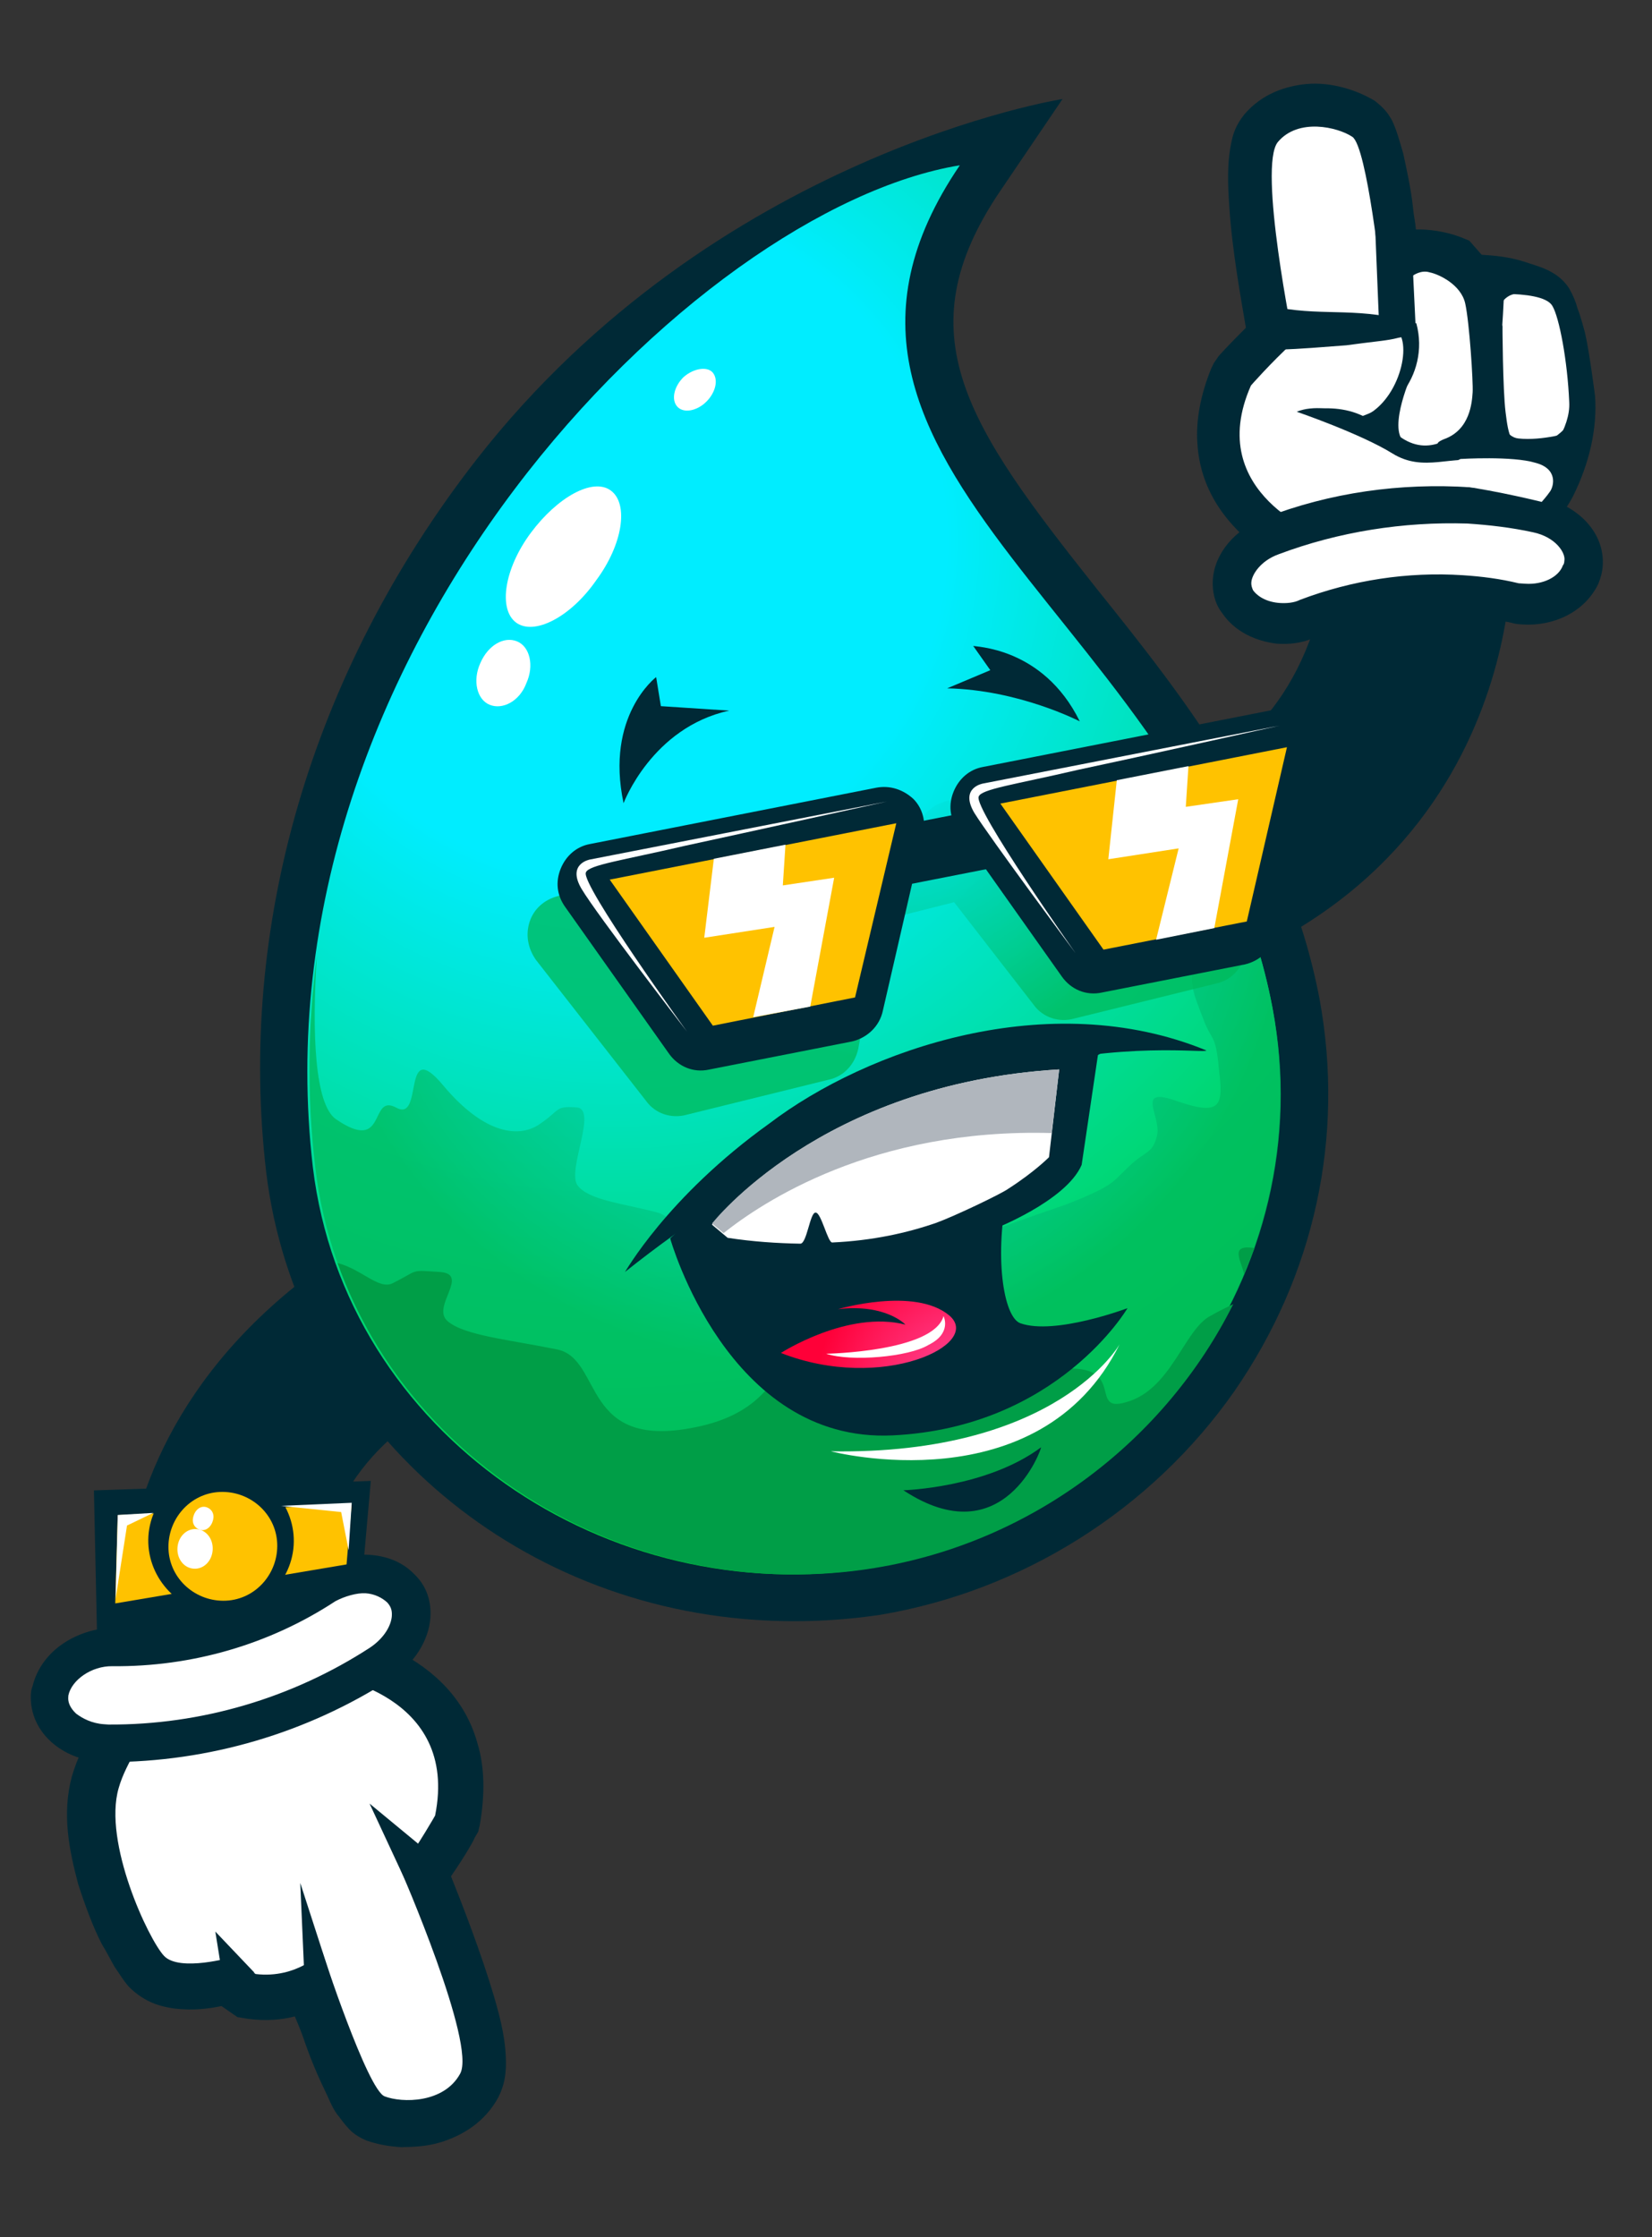 <svg width="82" height="111" viewBox="0 0 82 111" fill="none" xmlns="http://www.w3.org/2000/svg">
<rect x="0" y="0" width="82" height="111" fill="#333333" stroke="none"/>
<path d="M19.505 81.83C20.995 82.531 22.988 83.923 23.697 86.492C24.059 87.668 24.078 89.04 23.814 90.559L23.738 90.883L23.553 91.2C23.549 91.255 23.113 92.049 22.386 93.098C22.952 94.507 23.89 96.927 24.519 99.052C24.877 100.282 25.137 101.341 25.112 102.547C25.084 102.984 25.055 103.42 24.739 104.058C24.052 105.329 22.913 105.968 21.905 106.285C21.177 106.512 20.518 106.524 19.914 106.539C19.313 106.499 18.771 106.409 18.181 106.206C17.594 105.948 17.39 105.715 17.186 105.482C16.982 105.25 16.883 105.079 16.73 104.904C16.479 104.558 16.34 104.165 16.147 103.769C15.76 102.975 15.38 102.073 15.059 101.119C14.92 100.726 14.778 100.388 14.635 100.05C13.966 100.225 13.194 100.284 12.323 100.172L11.781 100.082L10.994 99.537C10.383 99.661 9.607 99.775 8.628 99.656C8.03 99.561 7.218 99.399 6.395 98.577C6.088 98.228 5.943 97.944 5.691 97.598C5.494 97.256 5.301 96.859 5.053 96.459C4.615 95.608 4.242 94.596 3.877 93.475C3.438 91.801 3.061 90.021 3.569 88.134C3.852 87.166 4.288 86.371 4.659 85.738C5.029 85.104 5.335 84.63 5.335 84.63L9.007 87.175C9.007 87.175 9.007 87.175 9.004 87.229C9 87.284 8.942 87.335 8.884 87.386C8.764 87.543 8.64 87.754 8.517 87.965C8.211 88.439 7.95 89.08 7.819 89.4C7.685 89.776 7.766 91.043 8.128 92.218C8.435 93.39 9.015 94.58 9.358 95.206C9.413 95.209 9.413 95.209 9.467 95.213C9.908 95.187 10.465 95.059 10.632 95.015C10.687 95.019 10.687 95.019 10.687 95.019L11.695 94.701L13.214 95.788C13.324 95.795 13.382 95.744 13.491 95.751C13.771 95.66 14.055 95.514 14.117 95.408L16.659 92.613L17.846 96.256C17.846 96.256 18.069 97.038 18.441 98.05C18.814 99.062 19.274 100.409 19.705 101.369C19.796 101.649 19.945 101.879 20.04 102.104C20.15 102.111 20.262 102.064 20.372 102.071C20.288 101.682 20.163 101.07 19.984 100.455C19.582 99.058 18.976 97.427 18.461 96.077C17.943 94.781 17.567 93.824 17.567 93.824L17.041 92.638L17.768 91.589C18.372 90.751 18.92 89.909 19.171 89.432C19.272 88.725 19.195 88.227 19.108 87.892C18.884 87.109 18.265 86.52 17.416 86.081C16.622 85.644 15.755 85.478 15.646 85.471L15.661 85.252L16.213 81.01C16.657 80.93 17.961 81.125 19.505 81.83Z" fill="#002936"/>
<path d="M16.237 83.151C16.237 83.151 22.817 84.022 21.597 90.085C21.597 90.085 20.852 91.407 19.885 92.77C19.885 92.77 23.651 101.409 22.841 102.891C22.031 104.374 19.948 104.347 19.092 104.017C18.236 103.687 15.997 96.848 15.997 96.848C15.997 96.848 14.757 98.193 12.689 97.947L11.538 97.104C11.538 97.104 8.91 97.864 8.141 97.046C7.372 96.228 5.109 91.417 5.889 88.725C6.248 87.433 7.393 85.862 7.393 85.862L16.237 83.151Z" fill="white"/>
<path d="M29.159 67.602C29.159 67.602 13.599 68.172 15.847 83.238L6.306 84.039C6.306 84.039 2.217 66.932 24.674 58.202L29.159 67.602Z" fill="#002936"/>
<path d="M19.922 78.841C20.847 79.779 20.511 81.567 18.91 82.559C14.901 85.149 10.202 86.541 5.432 86.502C3.568 86.49 2.282 85.199 2.532 83.899C2.836 82.603 4.208 81.76 5.635 81.744C9.363 81.769 13.053 80.695 16.15 78.649C17.35 77.905 18.941 77.899 19.922 78.841Z" fill="white"/>
<path d="M1.53 84.108C1.541 83.945 1.548 83.835 1.613 83.675C2.063 81.84 3.886 80.807 5.644 80.758C9.154 80.769 12.677 79.738 15.653 77.849C16.453 77.353 17.404 77.086 18.332 77.147C19.151 77.201 19.956 77.473 20.572 78.117C21.192 78.706 21.415 79.489 21.364 80.253C21.289 81.4 20.555 82.559 19.409 83.306C15.229 85.994 10.363 87.43 5.371 87.432C5.262 87.425 5.153 87.418 5.043 87.41C3.128 87.34 1.463 85.969 1.53 84.108ZM16.645 79.45C13.378 81.594 9.52 82.713 5.573 82.673C4.532 82.66 3.554 83.364 3.394 84.121C3.394 84.121 3.391 84.176 3.387 84.23C3.373 84.449 3.464 84.729 3.774 85.023C4.087 85.263 4.564 85.514 5.165 85.553C5.22 85.557 5.274 85.561 5.384 85.568C9.989 85.596 14.521 84.247 18.359 81.756C19.105 81.257 19.421 80.619 19.449 80.182C19.471 79.855 19.372 79.684 19.219 79.509C18.96 79.273 18.589 79.084 18.152 79.055C17.715 79.027 17.1 79.206 16.645 79.45Z" fill="#002936"/>
<path d="M21.518 92.111L18.344 89.49L20.555 94.242L21.518 92.111Z" fill="#002936"/>
<path d="M62.39 27.158C61.137 26.198 59.599 24.561 59.436 22.027C59.347 20.87 59.597 19.57 60.12 18.288L60.247 18.022L60.429 17.759C60.432 17.705 61.021 17.085 61.843 16.261C61.605 14.874 61.162 12.432 61.025 10.339C60.94 9.127 60.899 8.082 61.134 7C61.214 6.621 61.352 6.192 61.77 5.671C62.661 4.632 63.836 4.27 64.83 4.171C65.493 4.105 66.144 4.202 66.683 4.347C67.222 4.492 67.703 4.688 68.231 4.997C68.702 5.357 68.902 5.645 69.001 5.816C69.15 6.045 69.194 6.212 69.289 6.438C69.428 6.831 69.515 7.166 69.651 7.613C69.819 8.392 70.031 9.339 70.134 10.278C70.164 10.664 70.251 10.999 70.281 11.385C70.94 11.373 71.701 11.478 72.451 11.746L72.932 11.942L73.544 12.641C74.145 12.68 74.855 12.727 75.715 13.002C76.25 13.202 77.281 13.379 77.879 14.296C78.076 14.638 78.218 14.977 78.306 15.312C78.448 15.65 78.668 16.487 78.668 16.487C78.883 17.379 79.173 19.647 79.173 19.647C79.288 21.245 78.9 22.975 78.079 24.621C77.64 25.47 77.05 26.09 76.578 26.607C76.105 27.125 75.752 27.485 75.698 27.482L72.771 24.438C72.771 24.438 72.771 24.438 72.829 24.387C72.833 24.332 72.887 24.335 72.949 24.23C73.065 24.128 73.244 23.92 73.418 23.767C73.771 23.406 74.193 22.831 74.32 22.564C74.505 22.248 74.689 21.108 74.605 19.896C74.516 18.738 74.267 17.515 74.033 16.896C73.979 16.893 73.979 16.893 73.924 16.889C73.491 16.806 72.996 16.828 72.773 16.869C72.719 16.865 72.719 16.865 72.719 16.865L71.725 16.964L70.548 15.68C70.439 15.673 70.384 15.67 70.275 15.662C69.998 15.699 69.718 15.79 69.605 15.838L66.673 17.895L66.305 14.305C66.305 14.305 66.246 13.533 66.092 12.536C65.941 11.484 65.751 10.21 65.542 9.209C65.505 8.932 65.41 8.707 65.37 8.485C65.261 8.477 65.152 8.47 65.042 8.463C65.017 8.845 65.036 9.395 65.102 10.058C65.177 11.434 65.451 13.097 65.642 14.371C65.884 15.704 66.045 16.592 66.045 16.592L66.298 17.76L65.421 18.58C64.665 19.244 64.017 19.914 63.719 20.279C63.458 20.92 63.429 21.357 63.459 21.743C63.518 22.514 63.97 23.147 64.644 23.74C65.267 24.275 66.068 24.601 66.178 24.609L66.109 24.823L64.762 28.63C64.824 28.524 63.695 28.176 62.39 27.158Z" fill="#002936"/>
<path d="M65.662 26.603C65.662 26.603 59.71 24.512 62.093 19.129C62.093 19.129 63.042 18.039 64.209 16.964C64.209 16.964 62.423 8.235 63.434 7.04C64.445 5.845 66.389 6.301 67.125 6.788C67.861 7.276 68.571 14.014 68.571 14.014C68.571 14.014 69.954 13.007 71.829 13.679L72.752 14.672C72.752 14.672 76.508 14.26 77.052 15.173C77.398 15.745 77.805 17.91 77.891 19.945C77.969 21.267 76.841 22.564 76.344 23.464C75.722 24.575 74.435 25.807 74.435 25.807L65.662 26.603Z" fill="white"/>
<path d="M51.54 40.377C51.54 40.377 65.161 40.941 66.045 26.629L75.02 27.766C75.02 27.766 75.513 46.173 53.771 49.848L51.54 40.377Z" fill="#002936"/>
<path d="M61.443 29.89C60.743 28.857 61.451 27.258 63.136 26.655C67.354 25.067 71.985 24.713 76.365 25.658C78.095 26.046 79.043 27.479 78.531 28.598C78.019 29.716 76.556 30.278 75.26 29.974C71.851 29.256 68.214 29.512 64.95 30.779C63.607 31.184 62.143 30.924 61.443 29.89Z" fill="white"/>
<path d="M60.642 30.389C60.289 29.927 60.164 29.315 60.2 28.769C60.286 27.458 61.297 26.263 62.76 25.701C66.024 24.434 69.512 23.95 73.007 24.179C74.209 24.258 75.348 24.442 76.539 24.684C78.323 25.076 79.661 26.425 79.554 28.064C79.532 28.391 79.46 28.661 79.329 28.981C78.631 30.416 77.052 31.081 75.577 30.984C75.359 30.97 75.195 30.959 74.98 30.89C74.168 30.727 73.298 30.615 72.479 30.561C70.021 30.4 67.528 30.785 65.166 31.673C64.602 31.91 63.994 31.98 63.393 31.94C62.359 31.818 61.291 31.364 60.642 30.389ZM63.465 27.502C62.566 27.827 62.137 28.512 62.112 28.894C62.101 29.058 62.148 29.171 62.196 29.284C62.447 29.629 62.925 29.88 63.525 29.919C63.853 29.941 64.239 29.912 64.523 29.765C67.11 28.783 69.88 28.362 72.611 28.541C73.54 28.602 74.465 28.717 75.382 28.942C75.492 28.949 75.601 28.956 75.71 28.963C76.584 29.021 77.377 28.634 77.58 28.044C77.638 27.993 77.646 27.884 77.649 27.829C77.729 27.45 77.233 26.65 76.097 26.411C75.015 26.175 73.926 26.049 72.834 25.977C69.659 25.879 66.445 26.381 63.465 27.502Z" fill="#002936"/>
<path d="M66.806 20.861C68.878 21.052 71.009 18.668 70.303 16.044C67.506 15.203 65.829 15.696 63.498 15.269L63.471 17.351C64.571 17.314 65.674 17.221 66.831 17.133C67.385 17.059 67.938 16.986 68.546 16.916C68.823 16.879 69.099 16.843 69.434 16.755C69.656 16.715 69.543 16.762 69.612 16.547C69.609 16.602 69.492 16.704 69.547 16.707C70.018 17.89 68.947 20.837 66.806 20.861Z" fill="#002936"/>
<path d="M69.217 22.563C71.347 22.703 73.567 21.477 73.16 19.312C73.126 17.335 72.876 15.289 72.619 13.352L74.708 13.27C74.627 15.349 74.549 17.373 74.191 19.489C74.072 20.468 73.538 21.914 72.359 22.331C71.347 22.703 70.248 22.741 69.217 22.563Z" fill="#002936"/>
<path d="M73.561 22.41C75.178 22.845 77.301 23.094 78.84 21.384L77.94 20.887C77.257 22.104 75.251 22.575 73.561 22.41Z" fill="#002936"/>
<path d="M69.138 22.117C68.981 21.997 67.098 21.435 64.92 20.36C64.698 20.4 67.824 19.563 69.138 22.117Z" fill="#002936"/>
<path d="M70.018 18.715C70.018 18.715 68.729 21.647 69.909 22.053C71.089 22.46 72.734 21.635 72.734 21.635C72.734 21.635 69.913 22.822 68.7 22.084L67.195 20.778C67.25 20.782 69.597 20.113 70.018 18.715Z" fill="#002936"/>
<path d="M74.028 18.651C74.028 18.651 74.162 21.622 75.36 21.755C76.558 21.889 78.014 21.436 78.014 21.436C78.014 21.436 75.517 22.698 74.913 22.713C74.305 22.783 72.561 22.614 72.633 21.522C72.633 21.522 74.109 19.918 74.028 18.651Z" fill="#002936"/>
<path d="M68.236 10.755L68.446 15.925L70.278 16.429L70.069 12.082L68.236 10.755Z" fill="#002936"/>
<path d="M74.203 22.668C74.203 22.668 75.561 22.867 75.704 23.205C75.846 23.544 74.788 24.626 74.788 24.626L77.071 24.94L77.763 21.914L74.203 22.668Z" fill="#002936"/>
<path d="M74.167 16.52C74.167 16.52 74.132 14.543 75.392 14.571C76.597 14.595 75.019 13.559 74.856 13.549C74.692 13.538 73.527 13.736 73.527 13.736L74.167 16.52Z" fill="#002936"/>
<path d="M64.366 20.43C64.366 20.43 67.531 21.516 69.112 22.497C70.693 23.478 72.072 22.526 73.693 22.907C75.313 23.287 75.936 22.999 75.674 23.64C75.413 24.281 77.133 23.133 76.817 22.947C76.5 22.762 73.889 22.426 73.419 22.066C72.949 21.706 72.81 21.313 72.417 21.452C72.02 21.645 70.616 22.979 68.925 21.168C68.925 21.168 65.945 19.766 64.366 20.43Z" fill="#002936"/>
<path d="M70.13 13.678C70.13 13.678 70.534 13.376 70.964 13.514C71.397 13.597 72.516 14.109 72.728 15.055C72.94 16.002 73.129 18.976 73.097 19.468C73.064 19.959 72.975 21.324 71.683 21.788C70.388 22.307 73.347 22.336 73.347 22.336L74.07 13.827L71.291 12.712L69.671 13.155L70.13 13.678Z" fill="#002936"/>
<path d="M74.578 16.112C74.578 16.112 74.588 19.294 74.732 20.455C74.875 21.616 74.996 22.282 75.939 22.125C76.878 22.022 75.827 22.995 74.916 22.661C74.005 22.327 73.361 22.12 73.342 21.57C73.269 21.017 74.578 16.112 74.578 16.112Z" fill="#002936"/>
<path d="M72.495 22.774C72.495 22.774 75.083 22.615 76.212 22.963C77.345 23.257 77.124 24.12 76.942 24.383C76.76 24.645 76.524 24.904 76.524 24.904C76.524 24.904 74.474 24.385 72.355 24.082C70.177 23.829 72.495 22.774 72.495 22.774Z" fill="white"/>
<path d="M37.535 80.377C24.865 79.546 14.671 70.211 13.213 58.158C11.806 46.163 15.323 33.504 23.649 22.806C35.505 7.622 52.741 4.913 52.741 4.913L49.644 9.482C44.846 16.572 48.004 21.112 54.438 29.213C58.85 34.713 63.866 41.021 65.499 49.575C66.752 56.403 65.259 63.272 61.261 69.043C57.146 74.916 50.739 78.939 43.695 80.123C41.646 80.427 39.611 80.513 37.535 80.377Z" fill="#002936"/>
<path d="M63.165 50.028C65.597 63.132 56.443 75.586 43.299 77.795C30.158 79.95 17.133 71.143 15.531 57.929C12.547 32.337 34.502 10.356 47.643 8.201C37.323 23.376 59.591 30.925 63.165 50.028Z" fill="url(#paint0_radial_2152_5361)"/>
<path opacity="0.77" d="M63.167 50.026C62.555 46.805 61.427 43.933 60.008 41.317C59.824 42.457 59.961 42.027 59.922 42.628C59.879 43.283 60.353 43.589 60.38 45.675C60.408 47.761 60.483 46.614 59.6 47.543C58.774 48.422 59.31 49.444 59.73 50.569C60.15 51.693 60.343 51.267 60.501 53.033C60.714 54.802 60.675 55.403 58.475 54.655C56.279 53.853 57.66 55.369 57.432 56.342C57.207 57.259 56.89 57.074 56.072 57.843C55.254 58.612 55.356 58.729 53.718 59.444C52.084 60.105 53.718 59.444 49.224 61.069C44.729 62.694 49.224 61.069 44.532 59.006C39.841 56.943 40.851 59.094 36.477 60.562C32.102 62.031 34.227 60.579 32.555 60.141C30.829 59.698 29.249 59.54 28.691 58.845C28.079 58.147 29.71 55.017 28.618 54.946C27.525 54.874 27.842 55.06 26.809 55.76C25.831 56.464 24.083 56.349 21.998 53.854C19.912 51.358 21.053 55.711 19.676 54.963C18.299 54.214 19.249 57.293 16.677 55.534C15.627 54.807 15.474 51.287 15.729 47.409C15.288 50.781 15.223 54.287 15.645 57.88C17.192 71.09 30.218 79.898 43.413 77.746C56.444 75.584 65.656 63.079 63.167 50.026Z" fill="url(#paint1_radial_2152_5361)"/>
<path d="M61.752 63.208C61.945 62.782 62.083 62.352 62.275 61.926C61.026 61.734 61.58 62.484 61.752 63.208ZM55.905 69.571C53.667 70.247 56.746 66.774 50.614 68.292C44.426 69.806 50.614 68.292 44.12 66.111C37.626 63.93 40.777 69.402 34.764 70.763C28.751 72.124 29.995 67.379 27.61 66.948C25.228 66.463 23.047 66.265 22.216 65.552C21.386 64.839 23.357 63.214 21.828 63.113C20.299 63.013 20.848 62.994 19.487 63.673C18.807 64.012 17.943 62.968 16.756 62.671C20.51 73.174 31.876 79.679 43.408 77.802C51.336 76.512 57.869 71.4 61.215 64.709C60.931 64.855 60.593 64.997 60.08 65.293C58.774 65.975 58.14 68.95 55.905 69.571Z" fill="url(#paint2_radial_2152_5361)"/>
<path d="M31.017 63.116C31.013 63.171 33.07 59.411 38.192 55.743C43.041 52.057 52.078 48.92 59.876 52.119C59.865 52.283 55.74 51.628 50.102 53.123C44.42 54.451 37.383 58.049 31.017 63.116Z" fill="#002936"/>
<path d="M33.265 61.446C33.265 61.446 36.108 71.615 44.307 71.221C52.505 70.826 55.965 64.909 55.965 64.909C55.965 64.909 52.366 66.264 50.65 65.658C48.935 65.052 48.784 53.139 56.562 51.62C56.559 51.675 45.674 49.535 33.265 61.446Z" fill="#002936"/>
<path d="M49.256 61.017C49.256 61.017 52.913 59.611 53.69 57.797L54.576 51.822L48.205 52.776L49.256 61.017Z" fill="#002936"/>
<path d="M52.574 53.063L52.069 57.418C52.069 57.418 51.363 58.139 50.046 58.985C49.7 59.237 47.379 60.346 46.48 60.671C45.021 61.179 43.295 61.559 41.315 61.649C41.093 61.689 40.756 60.131 40.48 60.168C40.206 60.15 40.048 61.73 39.72 61.709C38.57 61.688 37.368 61.61 36.119 61.418L35.339 60.764C35.343 60.709 40.735 53.767 52.574 53.063Z" fill="white"/>
<path d="M52.202 56.22L52.574 53.063C40.735 53.767 35.343 60.709 35.343 60.709L35.915 61.185C37.825 59.665 43.333 55.967 52.202 56.22Z" fill="#B0B6BD"/>
<path d="M26.347 26.44C25.023 28.219 24.727 30.229 25.616 30.89C26.505 31.552 28.321 30.629 29.593 28.793C30.916 27.014 31.213 25.004 30.324 24.343C29.435 23.681 27.67 24.662 26.347 26.44Z" fill="white"/>
<path d="M33.929 18.712C33.459 19.175 33.307 19.823 33.614 20.172C33.92 20.521 34.586 20.4 35.055 19.937C35.524 19.475 35.676 18.826 35.37 18.477C35.115 18.186 34.453 18.252 33.929 18.712Z" fill="white"/>
<path d="M23.838 32.91C23.453 33.763 23.665 34.709 24.306 34.97C24.947 35.232 25.799 34.794 26.133 33.883C26.518 33.031 26.305 32.085 25.664 31.823C25.023 31.562 24.227 32.003 23.838 32.91Z" fill="white"/>
<path d="M44.841 73.944C44.841 73.944 48.963 73.831 51.673 71.814C51.727 71.818 49.837 77.234 44.841 73.944Z" fill="#002936"/>
<path d="M30.952 39.853C30.952 39.853 32.35 36.105 36.19 35.26L32.804 35.038L32.569 33.596C32.569 33.596 30.03 35.514 30.952 39.853Z" fill="#002936"/>
<path d="M53.597 35.793C53.597 35.793 50.574 34.224 47.013 34.154L49.156 33.253L48.303 32.045C48.3 32.1 51.758 32.052 53.597 35.793Z" fill="#002936"/>
<path d="M4.812 80.871L7.831 81.673L17.981 78.279L18.406 73.481L4.662 73.951L4.812 80.871Z" fill="#002936"/>
<path d="M5.721 79.558L17.202 77.623L17.453 74.623L5.844 75.178L5.721 79.558Z" fill="#FFC200"/>
<path d="M14.576 76.685C14.447 78.651 12.701 80.182 10.735 80.053C8.769 79.924 7.238 78.178 7.367 76.212C7.496 74.246 9.242 72.715 11.208 72.844C13.174 72.973 14.705 74.719 14.576 76.685Z" fill="#002936"/>
<path d="M13.759 76.573C13.826 78.059 12.699 79.356 11.214 79.423C9.728 79.49 8.431 78.363 8.364 76.878C8.297 75.392 9.424 74.095 10.909 74.028C12.395 73.961 13.692 75.088 13.759 76.573Z" fill="#FFC200"/>
<path opacity="0.78" d="M62.856 36.786C62.393 36.317 61.69 36.161 61.024 36.282L46.975 39.749C46.305 39.925 45.781 40.384 45.575 41.029C45.44 41.404 45.47 41.789 45.554 42.179L44.105 42.523C44.021 42.133 43.824 41.791 43.569 41.5C43.106 41.031 42.403 40.875 41.737 40.996L27.688 44.463C27.018 44.638 26.494 45.098 26.287 45.742C26.08 46.387 26.201 47.053 26.602 47.628L32.068 54.623C32.52 55.256 33.325 55.528 34.107 55.305L41.132 53.572C41.911 53.404 42.445 52.781 42.605 52.023L43.734 45.68L47.359 44.766L51.304 49.851C51.756 50.484 52.561 50.756 53.343 50.533L60.368 48.8C61.147 48.632 61.681 48.008 61.841 47.251L63.401 38.523C63.549 37.929 63.319 37.256 62.856 36.786Z" fill="url(#paint3_radial_2152_5361)"/>
<path d="M49.766 39.956L43.697 41.146L44.266 44.047L50.335 42.856L49.766 39.956Z" fill="#002936"/>
<path d="M42.299 51.673L35.187 53.072C34.408 53.24 33.661 52.917 33.209 52.284L28.038 44.979C27.637 44.404 27.571 43.741 27.832 43.1C28.094 42.459 28.617 42 29.284 41.879L43.509 39.082C44.175 38.961 44.819 39.168 45.337 39.641C45.8 40.11 45.975 40.78 45.819 41.482L43.827 50.128C43.663 50.94 43.023 51.501 42.299 51.673Z" fill="#002936"/>
<path d="M42.442 49.49L35.384 50.892L30.264 43.645L44.489 40.848L42.442 49.49Z" fill="#FFC200"/>
<path d="M61.801 47.85L54.688 49.249C53.91 49.417 53.163 49.094 52.711 48.461L47.54 41.156C47.139 40.581 47.073 39.919 47.334 39.278C47.596 38.637 48.12 38.177 48.786 38.056L63.011 35.26C63.677 35.139 64.321 35.345 64.839 35.818C65.302 36.287 65.477 36.957 65.321 37.66L63.328 46.305C63.166 47.117 62.525 47.679 61.801 47.85Z" fill="#002936"/>
<path d="M61.887 45.721L54.774 47.119L49.655 39.873L63.88 37.075L61.887 45.721Z" fill="#FFC200"/>
<path d="M55.435 38.712L55.013 42.634L58.504 42.095L57.384 46.629L60.274 46.05L61.462 39.656L58.859 40.034L58.991 38.013L55.435 38.712Z" fill="white"/>
<path d="M35.433 42.611L34.957 46.529L38.447 45.99L37.386 50.472L40.218 49.945L41.405 43.551L38.857 43.932L38.989 41.911L35.433 42.611Z" fill="white"/>
<path d="M10.537 75.537C10.406 75.858 10.122 76.004 9.856 75.877C9.59 75.749 9.499 75.469 9.63 75.149C9.761 74.828 10.044 74.682 10.31 74.809C10.576 74.936 10.668 75.217 10.537 75.537Z" fill="white"/>
<path d="M10.556 76.909C10.521 77.456 10.11 77.868 9.618 77.835C9.126 77.803 8.773 77.341 8.809 76.795C8.844 76.249 9.255 75.837 9.747 75.869C10.238 75.901 10.592 76.363 10.556 76.909Z" fill="white"/>
<path d="M13.938 74.718L16.934 75.025L17.304 76.914L17.458 74.565L13.938 74.718Z" fill="white"/>
<path d="M5.737 79.332L5.845 75.17L7.607 75.067L6.304 75.694L5.737 79.332Z" fill="white"/>
<path d="M44.012 39.773L29.288 42.647C29.288 42.647 28.123 42.845 28.864 44.1C29.604 45.355 34.103 51.19 34.103 51.19C34.103 51.19 28.823 43.878 29.081 43.291C29.215 42.916 30.875 42.696 33.995 41.968C37.111 41.295 44.012 39.773 44.012 39.773Z" fill="white"/>
<path d="M63.51 36.005L48.786 38.879C48.786 38.879 47.621 39.077 48.362 40.333C49.106 41.533 53.39 47.299 53.39 47.299C53.39 47.299 48.321 40.111 48.579 39.524C48.714 39.149 50.373 38.929 53.493 38.201C56.663 37.531 63.51 36.005 63.51 36.005Z" fill="white"/>
<path d="M38.762 67.131C38.762 67.131 42.084 64.99 44.943 65.726C44.943 65.726 43.969 64.675 41.592 64.958C41.592 64.958 45.396 63.836 47.112 65.265C48.828 66.694 43.788 69.106 38.762 67.131Z" fill="url(#paint4_radial_2152_5361)"/>
<path d="M55.575 66.698C55.575 66.698 52.472 72.199 41.24 72.011C41.24 72.011 51.594 74.719 55.575 66.698Z" fill="white"/>
<path d="M16.501 98.358L14.904 93.427L15.124 98.433L16.501 98.358Z" fill="#002936"/>
<path d="M12.637 97.888L10.688 95.84L10.999 97.78L12.637 97.888Z" fill="#002936"/>
<path d="M41.008 67.17C41.008 67.17 46.334 67.08 46.834 65.303C46.834 65.303 47.272 66.154 46.082 66.735C45.111 67.329 42.242 67.58 41.008 67.17Z" fill="white"/>
<defs>
<radialGradient id="paint0_radial_2152_5361" cx="0" cy="0" r="1" gradientUnits="userSpaceOnUse" gradientTransform="translate(30.134 26.815) rotate(3.752) scale(52.525)">
<stop offset="0.319" stop-color="#00EDFF"/>
<stop offset="1" stop-color="#00CC30"/>
</radialGradient>
<radialGradient id="paint1_radial_2152_5361" cx="0" cy="0" r="1" gradientUnits="userSpaceOnUse" gradientTransform="translate(39.595 43.445) rotate(3.752) scale(29.27 29.27)">
<stop stop-color="#00EDFF"/>
<stop offset="0.83" stop-color="#00BA5C"/>
</radialGradient>
<radialGradient id="paint2_radial_2152_5361" cx="0" cy="0" r="1" gradientUnits="userSpaceOnUse" gradientTransform="translate(32.8 51.642) rotate(3.752) scale(25.119 25.119)">
<stop stop-color="#00EDFF"/>
<stop offset="0.626" stop-color="#009E47"/>
</radialGradient>
<radialGradient id="paint3_radial_2152_5361" cx="0" cy="0" r="1" gradientUnits="userSpaceOnUse" gradientTransform="translate(44.503 37.724) rotate(1.046) scale(17.931 17.931)">
<stop stop-color="#00EDFF"/>
<stop offset="0.83" stop-color="#00BA5C"/>
</radialGradient>
<radialGradient id="paint4_radial_2152_5361" cx="0" cy="0" r="1" gradientUnits="userSpaceOnUse" gradientTransform="translate(48.097 69.238) rotate(3.752) scale(7.638 7.638)">
<stop stop-color="#FF54A8"/>
<stop offset="1" stop-color="#FF0038"/>
</radialGradient>
</defs>
</svg>
